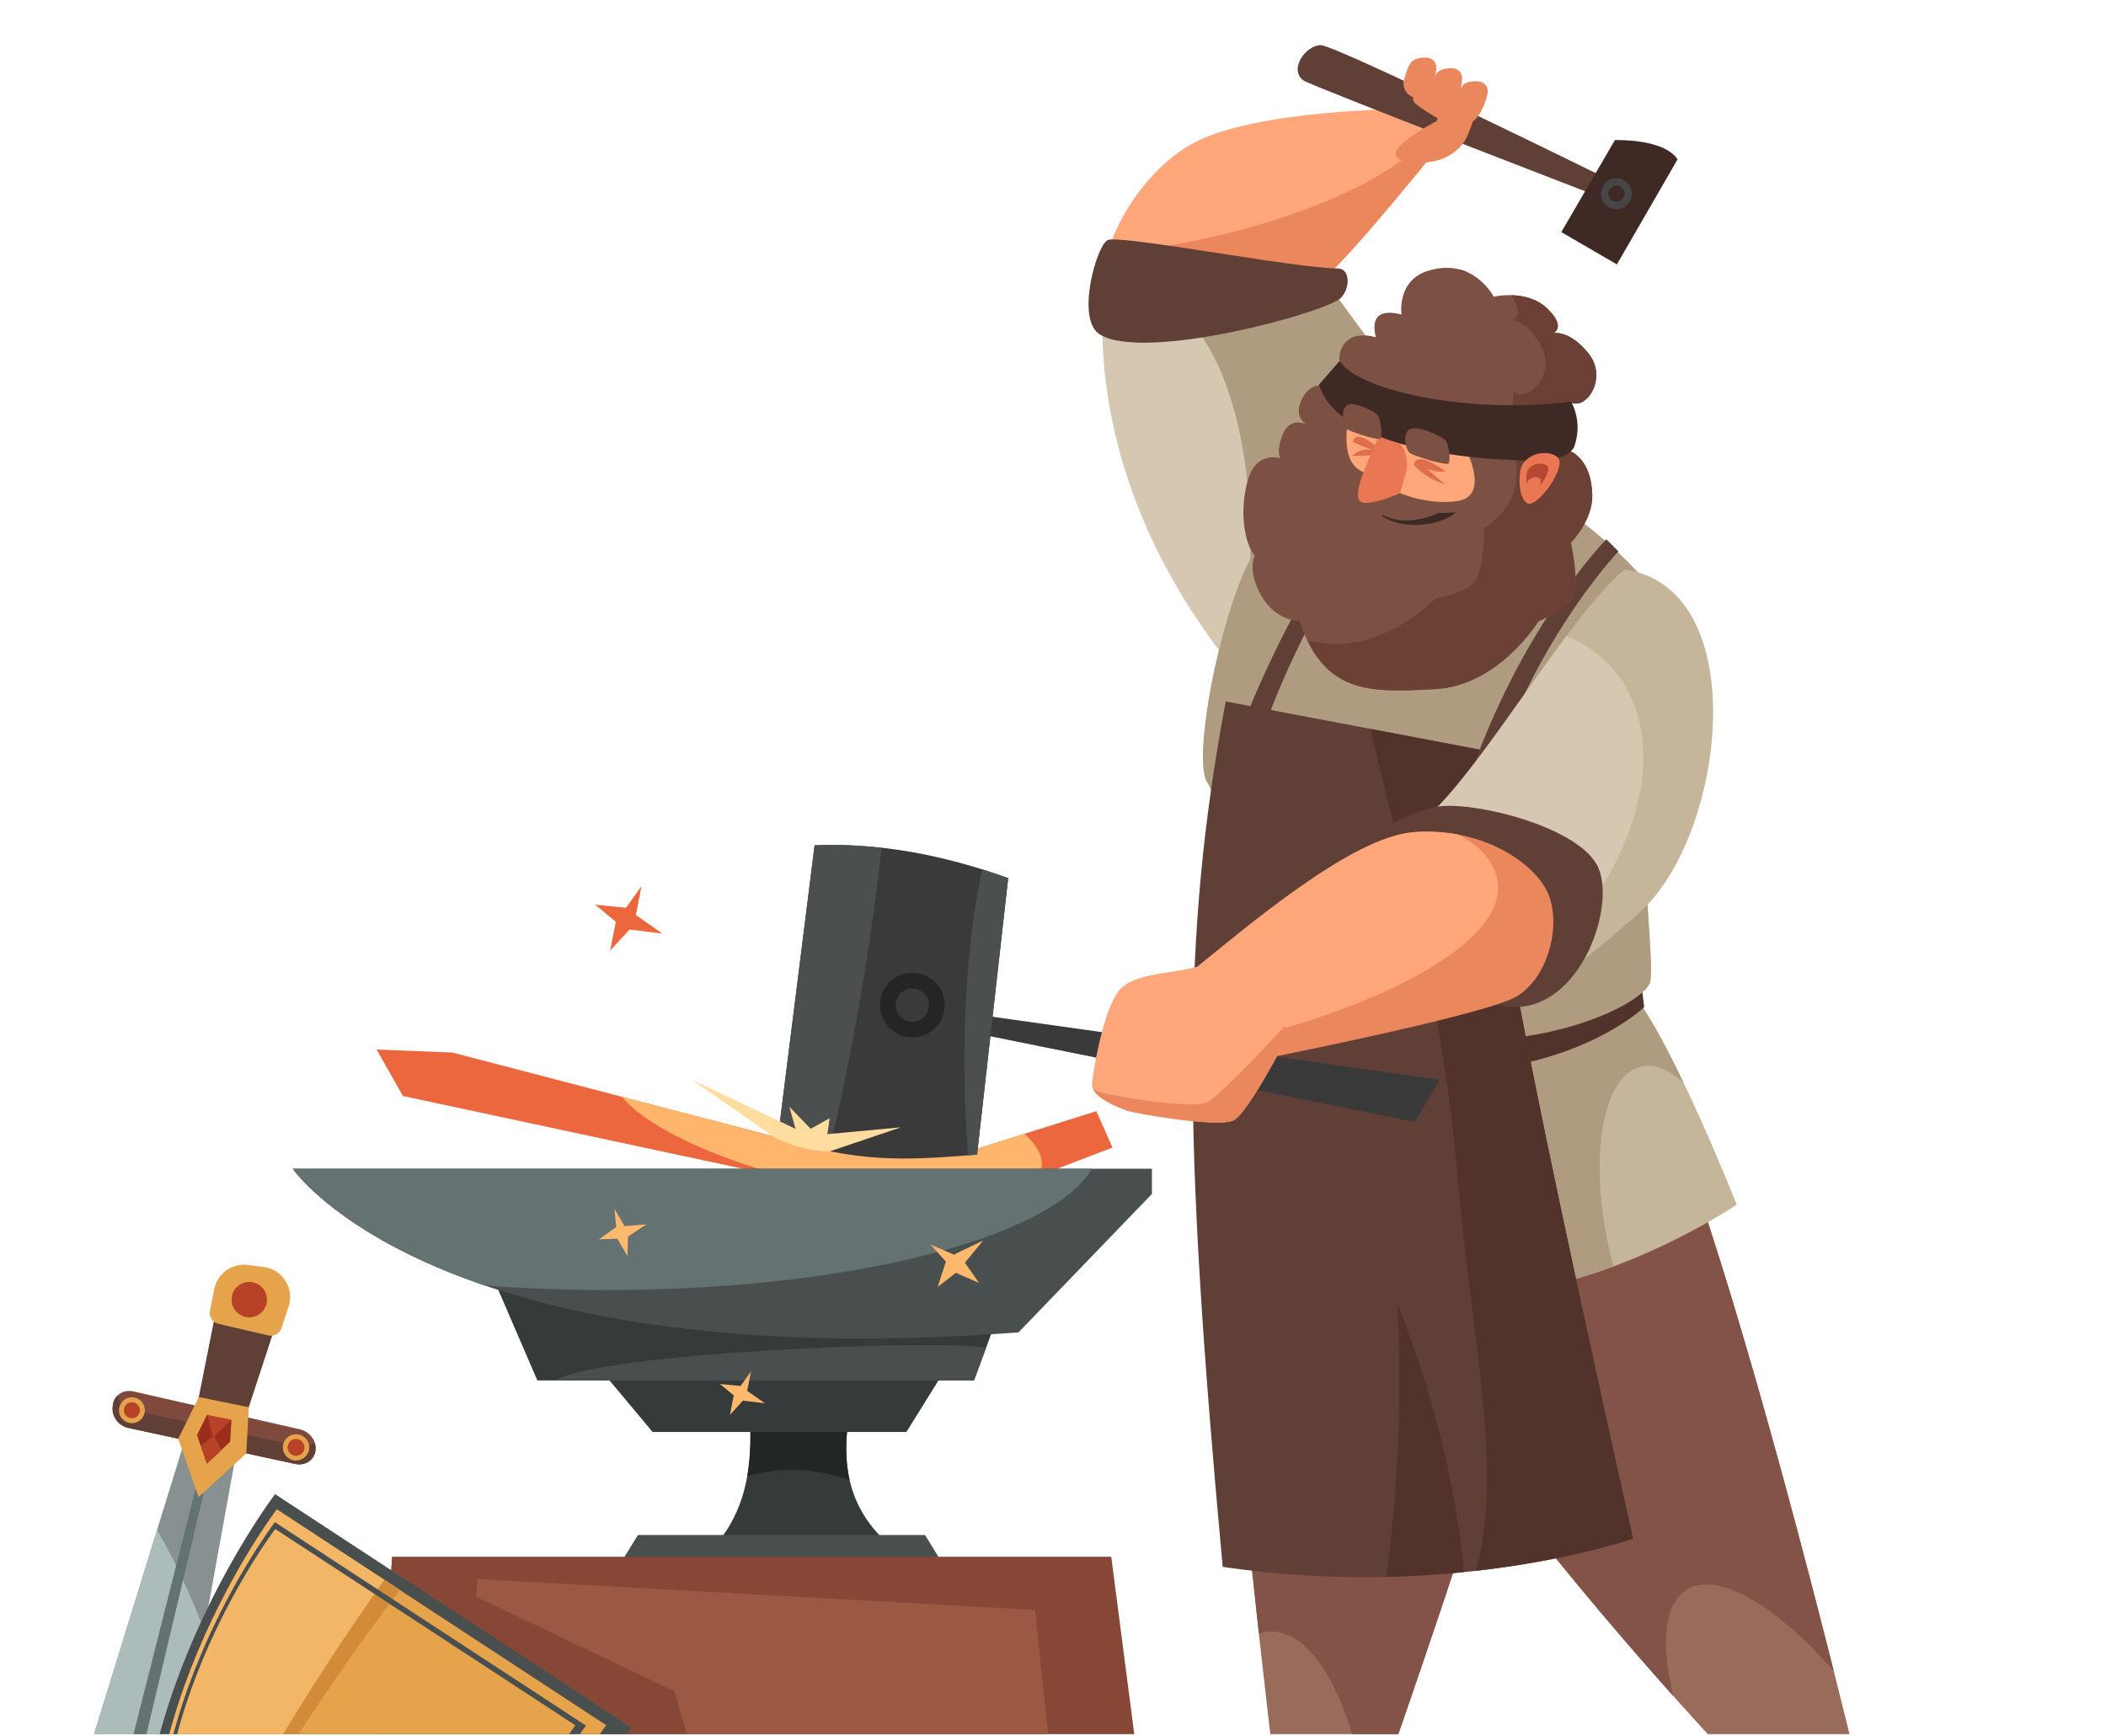 <?xml version="1.0" encoding="UTF-8" standalone="no"?> <svg xmlns="http://www.w3.org/2000/svg" xmlns:xlink="http://www.w3.org/1999/xlink" xmlns:serif="http://www.serif.com/" width="100%" height="100%" viewBox="0 0 370 305" version="1.1" xml:space="preserve" style="fill-rule:evenodd;clip-rule:evenodd;stroke-linejoin:round;stroke-miterlimit:2;"> <g id="Artboard1" transform="matrix(0.89,0,0,0.901,0,-106.844)"> <rect x="0" y="118.542" width="414.61" height="338.225" style="fill:none;"></rect> <clipPath id="_clip1"> <rect x="0" y="118.542" width="414.61" height="338.225"></rect> </clipPath> <g clip-path="url(#_clip1)"> <g transform="matrix(1.123,0,0,1.109,-51.059,-49.407)"> <g transform="matrix(1,0,0,1,0,105.882)"> <path d="M79.575,295.481L83.985,273.267C84.438,270.988 86.576,269.447 88.88,269.739L91.196,270.032C93.954,270.381 95.711,273.157 94.845,275.799L87.575,297.994L79.575,295.481Z" style="fill:rgb(96,63,54);fill-rule:nonzero;"></path> </g> <g transform="matrix(1,0,0,1,0,105.882)"> <path d="M57.022,395.892L54.257,375.602L79.268,294.568L87.631,297.56L72.407,381.537L57.022,395.892Z" style="fill:rgb(135,145,145);fill-rule:nonzero;"></path> </g> <g transform="matrix(1,0,0,1,0,105.882)"> <path d="M73.078,314.624L59.365,359.053C63.006,368.671 67.168,376.773 71.259,382.608L72.407,381.537L81.342,332.25C78.77,325.531 75.948,319.572 73.078,314.624Z" style="fill:rgb(172,188,187);fill-rule:nonzero;"></path> </g> <g transform="matrix(1,0,0,1,0,105.882)"> <path d="M82.19,298.125L63.523,371.942L63.167,377.095L65.833,373.186L83.602,298.378L82.19,298.125Z" style="fill:rgb(101,114,114);fill-rule:nonzero;"></path> </g> <g transform="matrix(1,0,0,1,0,105.882)"> <path d="M97.372,303.028L68.047,296.703C66.324,296.332 65.088,294.699 65.267,293.032L65.303,292.692C65.489,290.962 67.121,289.867 68.906,290.273L98.194,296.938C100.053,297.361 101.294,299.229 100.873,300.972C100.506,302.49 98.994,303.378 97.372,303.028Z" style="fill:rgb(127,74,61);fill-rule:nonzero;"></path> </g> <g transform="matrix(1,0,0,1,0,105.882)"> <path d="M98.083,299.919L68.758,293.594C67.428,293.307 66.397,292.268 66.074,291.043C65.656,291.47 65.374,292.034 65.303,292.692L65.267,293.032C65.088,294.699 66.324,296.331 68.047,296.703L97.372,303.028C98.994,303.378 100.506,302.49 100.873,300.972C101.013,300.391 100.955,299.799 100.764,299.249C100.089,299.864 99.109,300.14 98.083,299.919Z" style="fill:rgb(96,63,54);fill-rule:nonzero;"></path> </g> <g transform="matrix(1,0,0,1,0,105.882)"> <path d="M91.81,268.391L89.022,268.038C86.248,267.687 83.674,269.541 83.13,272.284L82.375,276.086C82.167,277.132 82.827,278.153 83.865,278.393L92.64,280.427C93.636,280.658 94.643,280.091 94.961,279.119L96.202,275.332C97.244,272.152 95.129,268.811 91.81,268.391Z" style="fill:rgb(229,163,76);fill-rule:nonzero;"></path> </g> <g transform="matrix(1,0,0,1,0,105.882)"> <path d="M86.177,274.129C86.177,275.846 87.569,277.238 89.287,277.238C91.004,277.238 92.396,275.846 92.396,274.129C92.396,272.412 91.004,271.02 89.287,271.02C87.569,271.02 86.177,272.412 86.177,274.129Z" style="fill:rgb(183,66,39);fill-rule:nonzero;"></path> </g> <g transform="matrix(1,0,0,1,0,105.882)"> <path d="M66.377,293.585C66.377,294.842 67.396,295.861 68.653,295.861C69.911,295.861 70.93,294.842 70.93,293.585C70.93,292.328 69.911,291.308 68.653,291.308C67.396,291.308 66.377,292.328 66.377,293.585Z" style="fill:rgb(229,163,76);fill-rule:nonzero;"></path> </g> <g transform="matrix(1,0,0,1,0,105.882)"> <path d="M95.189,300.115C95.189,301.393 96.226,302.43 97.504,302.43C98.783,302.43 99.819,301.393 99.819,300.115C99.819,298.836 98.783,297.8 97.504,297.8C96.226,297.8 95.189,298.836 95.189,300.115Z" style="fill:rgb(229,163,76);fill-rule:nonzero;"></path> </g> <g transform="matrix(1,0,0,1,0,105.882)"> <path d="M80.358,308.865L76.801,298.591L80.41,291.272L89.196,293.044L88.765,301.172L80.358,308.865Z" style="fill:rgb(229,163,76);fill-rule:nonzero;"></path> </g> <g transform="matrix(1,0,0,1,0,105.882)"> <path d="M81.847,302.948L80.117,297.951L81.873,294.391L86.146,295.253L85.898,299.124L81.847,302.948Z" style="fill:rgb(183,66,39);fill-rule:nonzero;"></path> </g> <g transform="matrix(1,0,0,1,0,105.882)"> <path d="M96.016,300.115C96.016,300.937 96.682,301.603 97.504,301.603C98.326,301.603 98.992,300.937 98.992,300.115C98.992,299.293 98.326,298.627 97.504,298.627C96.682,298.627 96.016,299.293 96.016,300.115Z" style="fill:rgb(183,66,39);fill-rule:nonzero;"></path> </g> <g transform="matrix(1,0,0,1,0,105.882)"> <path d="M67.243,293.585C67.243,294.364 67.874,294.995 68.653,294.995C69.432,294.995 70.064,294.364 70.064,293.585C70.064,292.806 69.432,292.175 68.653,292.175C67.874,292.175 67.243,292.806 67.243,293.585Z" style="fill:rgb(183,66,39);fill-rule:nonzero;"></path> </g> <g transform="matrix(1,0,0,1,0,105.882)"> <path d="M81.847,302.948L80.117,297.951L81.873,294.391L82.934,298.382L86.146,295.253L85.898,299.124L81.847,302.948Z" style="fill:rgb(153,46,28);fill-rule:nonzero;"></path> </g> <g transform="matrix(1,0,0,1,0,105.882)"> <path d="M81.847,302.948L84.383,300.554L83.057,298.038L80.77,299.835L81.847,302.948Z" style="fill:rgb(183,66,39);fill-rule:nonzero;"></path> </g> <g transform="matrix(1,0,0,1,0,105.882)"> <path d="M116.295,238.326L181.859,252.363L228.056,252.363L241.027,247.388L238.184,240.991L217.338,247.559L190.338,247.736L125.001,230.686L111.675,230.153L116.295,238.326Z" style="fill:rgb(237,103,62);fill-rule:nonzero;"></path> </g> <g transform="matrix(1,0,0,1,0,105.882)"> <path d="M154.795,238.461C158.684,243.298 169.432,248.669 183.09,252.363L227.888,252.363C228.2,251.936 228.427,251.481 228.537,250.992C228.951,249.158 227.846,247.091 225.557,244.97L217.338,247.559L190.338,247.736L154.795,238.461Z" style="fill:rgb(255,181,108);fill-rule:nonzero;"></path> </g> <g transform="matrix(1,0,0,1,0,105.882)"> <path d="M195.753,289.943L176.803,289.943C178.107,300.248 177.592,309.827 171.376,317.128L200.81,316.328C193.437,309.184 193.051,300.011 195.753,289.943Z" style="fill:rgb(53,58,58);fill-rule:nonzero;"></path> </g> <g transform="matrix(1,0,0,1,0,105.882)"> <path d="M176.814,305.165C179.301,304.455 181.95,304.068 184.702,304.068C188.295,304.068 191.716,304.723 194.825,305.904C193.69,301.003 194.231,295.615 195.753,289.943L176.803,289.943C177.48,295.285 177.657,300.429 176.814,305.165Z" style="fill:rgb(35,38,38);fill-rule:nonzero;"></path> </g> <g transform="matrix(1,0,0,1,0,105.882)"> <path d="M208.073,315.529L157.599,315.529L154.318,320.859L211.354,320.859L208.073,315.529Z" style="fill:rgb(73,79,79);fill-rule:nonzero;"></path> </g> <g transform="matrix(1,0,0,1,0,105.882)"> <path d="M215.885,279.548L145.257,279.548L160.182,297.405L204.804,297.405L215.885,279.548Z" style="fill:rgb(53,58,58);fill-rule:nonzero;"></path> </g> <g transform="matrix(1,0,0,1,0,105.882)"> <path d="M223.88,268.824L130.384,266.222L139.926,288.344L216.684,288.344L223.88,268.824Z" style="fill:rgb(53,58,58);fill-rule:nonzero;"></path> </g> <g transform="matrix(1,0,0,1,0,105.882)"> <path d="M218.801,282.601C210.56,281.017 150.644,283.495 143.148,288.343L216.684,288.343L218.801,282.601Z" style="fill:rgb(73,79,79);fill-rule:nonzero;"></path> </g> <g transform="matrix(1,0,0,1,0,105.882)"> <path d="M247.956,251.119L96.927,251.119C96.927,251.119 121.803,287.637 224.502,279.891L247.956,255.546L247.956,251.119Z" style="fill:rgb(73,79,79);fill-rule:nonzero;"></path> </g> <g transform="matrix(1,0,0,1,0,105.882)"> <path d="M237.409,251.119L96.927,251.119C96.927,251.119 104.947,262.878 130.646,271.635C137.533,272.161 144.749,272.441 152.186,272.441C194.885,272.441 230.335,263.23 237.409,251.119Z" style="fill:rgb(101,114,114);fill-rule:nonzero;"></path> </g> <g transform="matrix(1,0,0,1,0,105.882)"> <path d="M269.544,170.008C230.632,128.964 240.76,89.252 240.76,89.252L273.809,88.453C273.809,88.453 292.909,115.46 298.24,120.524C303.57,125.588 269.544,170.008 269.544,170.008Z" style="fill:rgb(175,156,128);fill-rule:nonzero;"></path> </g> <g transform="matrix(1,0,0,1,0,105.882)"> <path d="M246.015,97.401C243.742,97.223 241.491,97.793 239.313,98.992C238.659,111.767 240.879,137.049 262.852,163.885C263.834,159.35 264.552,154.522 264.944,149.49C267.11,121.706 258.635,98.384 246.015,97.401Z" style="fill:rgb(214,199,176);fill-rule:nonzero;"></path> </g> <g transform="matrix(1,0,0,1,0,105.882)"> <path d="M258.749,212.389C255.906,256.809 273.897,392.198 273.897,392.198L277.096,391.132C297.425,333.08 318.717,273.528 322.227,241.702L296.641,214.517L258.749,212.389Z" style="fill:rgb(153,107,91);fill-rule:nonzero;"></path> </g> <g transform="matrix(1,0,0,1,0,105.882)"> <path d="M268.922,332.497C276.987,332.497 283.817,346.236 286.169,365.225C303.365,315.979 319.239,268.794 322.227,241.702L296.641,214.517L258.749,212.389C257.157,237.264 262.099,290.666 266.756,332.845C267.467,332.624 268.189,332.497 268.922,332.497Z" style="fill:rgb(130,83,70);fill-rule:nonzero;"></path> </g> <g transform="matrix(1,0,0,1,0,105.882)"> <path d="M272.832,251.83C307.657,317.572 375.176,380.826 375.176,380.826L377.663,380.116C377.663,380.116 345.947,241.436 328.89,221.18L295.575,214.162L272.832,251.83Z" style="fill:rgb(153,107,91);fill-rule:nonzero;"></path> </g> <g transform="matrix(1,0,0,1,0,105.882)"> <path d="M341.958,325.132C347.377,321.79 357.563,327.819 367.798,339.393C357.047,296.778 339.91,234.267 328.89,221.18L295.575,214.162L272.832,251.83C290.94,286.015 317.886,319.522 339.585,343.818C337.365,334.596 337.982,327.584 341.958,325.132Z" style="fill:rgb(130,83,70);fill-rule:nonzero;"></path> </g> <g transform="matrix(1,0,0,1,0,105.882)"> <path d="M332.532,220.38C339.64,229.264 350.745,257.427 350.745,257.427C350.745,257.427 327.913,272.974 304.814,273.329L293.442,226.066L332.532,220.38Z" style="fill:rgb(196,181,155);fill-rule:nonzero;"></path> </g> <g transform="matrix(1,0,0,1,0,105.882)"> <path d="M328.412,265.594C324.652,249.241 327.127,234.713 333.941,233.146C336.326,232.598 338.925,233.715 341.459,236.092C338.454,229.81 335.21,223.727 332.532,220.38L293.442,226.066L304.814,273.329C313.319,273.198 321.783,271.006 329.089,268.291C328.85,267.406 328.622,266.508 328.412,265.594Z" style="fill:rgb(175,156,128);fill-rule:nonzero;"></path> </g> <g transform="matrix(1,0,0,1,0,105.882)"> <path d="M333.776,216.827C333.776,216.827 327.202,224.112 306.591,229.442L306.769,233.707C325.603,231.397 334.487,222.69 334.487,222.69L333.776,216.827Z" style="fill:rgb(81,51,44);fill-rule:nonzero;"></path> </g> <g transform="matrix(1,0,0,1,0,105.882)"> <path d="M294.775,228.11C318.039,230.783 334.753,221.713 335.553,218.248C336.352,214.783 333.687,196.394 335.286,189.198C336.886,182.001 342.749,159.081 335.553,148.953C328.357,138.825 304.636,123.367 296.374,120.435C288.112,117.503 269.189,133.761 263.859,146.821C258.528,159.88 255.33,180.136 257.729,183.334C260.127,186.532 259.594,198.792 259.594,198.792C259.594,198.792 271.588,225.444 294.775,228.11Z" style="fill:rgb(175,156,128);fill-rule:nonzero;"></path> </g> <g transform="matrix(1,0,0,1,0,105.882)"> <path d="M260.394,321.125C301.26,327.167 332.532,316.15 332.532,316.15C332.532,316.15 310.144,216.649 310.144,206.344C310.144,196.038 311.921,178.625 311.921,178.625L260.927,168.942C253.109,210.519 253.392,245.089 260.394,321.125Z" style="fill:rgb(96,63,54);fill-rule:nonzero;"></path> </g> <g transform="matrix(1,0,0,1,0,105.882)"> <path d="M286.375,173.774C289.711,189.198 298.809,218.23 301.705,252.896C303.959,279.88 309.902,304.475 304.847,321.826C321.857,319.904 332.532,316.15 332.532,316.15C332.532,316.15 310.144,216.649 310.144,206.344C310.144,196.038 311.921,178.625 311.921,178.625L286.375,173.774Z" style="fill:rgb(81,51,44);fill-rule:nonzero;"></path> </g> <g transform="matrix(1,0,0,1,0,105.882)"> <path d="M299.306,70.24L293.443,64.732C293.443,64.732 265.902,64.732 254.886,70.951C243.87,77.17 237.118,92.984 240.316,96.893C243.514,100.801 267.378,103.813 277.629,95.116C283.492,90.141 299.306,70.24 299.306,70.24Z" style="fill:rgb(255,167,123);fill-rule:nonzero;"></path> </g> <g transform="matrix(1,0,0,1,0,105.882)"> <path d="M296.76,67.849C295.293,73.759 280.613,81.718 261.674,86.511C253.888,88.482 246.482,89.639 240.172,90.006C239.294,93.07 239.272,95.617 240.316,96.893C243.514,100.801 267.378,103.813 277.629,95.116C283.492,90.141 299.306,70.24 299.306,70.24L296.76,67.849Z" style="fill:rgb(234,135,92);fill-rule:nonzero;"></path> </g> <g transform="matrix(1,0,0,1,0,105.882)"> <path d="M327.824,140.424C327.824,140.424 311.299,157.215 302.238,187.065L305.436,189.73C312.632,160.679 329.956,142.556 329.956,142.556L327.824,140.424Z" style="fill:rgb(96,63,54);fill-rule:nonzero;"></path> </g> <g transform="matrix(1,0,0,1,0,105.882)"> <path d="M296.73,119.813C296.73,119.813 277.785,138.54 264.42,171.833L267.235,174.805C278.618,142.404 299.571,121.103 299.571,121.103L296.73,119.813Z" style="fill:rgb(96,63,54);fill-rule:nonzero;"></path> </g> <g transform="matrix(1,0,0,1,0,105.882)"> <path d="M273.898,154.816C278.285,167.76 286.27,167.359 297.627,166.788C308.985,166.217 315.884,154.839 315.884,154.839C315.884,154.839 320.596,153.001 321.899,150.623C323.203,148.245 321.595,141.031 321.595,141.031C321.595,141.031 325.392,137.184 325.358,132.828C325.308,126.232 321.427,124.899 321.427,124.899C321.427,124.899 322.543,120.844 321.424,116.275C324.292,117.97 328.143,112.059 324.726,107.783C321.309,103.508 318.496,104.183 318.496,104.183C318.496,104.183 320.936,103.171 317.386,99.791C313.836,96.412 308.033,97.771 308.033,97.771C308.033,97.771 304.417,90.709 296.422,93.241C290.954,94.972 291.823,100.899 291.823,100.899C288.218,100.007 286.395,101.006 287.303,104.903C287.303,104.903 285.99,104.439 284.276,104.642C282.026,104.908 280.542,107.127 280.984,109.35C281.433,111.604 279.302,113.639 279.302,113.639C279.302,113.639 276.169,112.168 274.386,115.637C272.604,119.107 275.183,120.238 275.183,120.238C275.183,120.238 272.263,118.783 270.995,121.872C269.727,124.96 270.5,126.166 270.5,126.166C270.5,126.166 266.338,124.774 264.822,130.01C263.306,135.245 264.133,141.075 266.024,143.292C266.024,143.292 264.675,145.762 267.082,150.177C269.63,154.853 273.898,154.816 273.898,154.816Z" style="fill:rgb(124,80,66);fill-rule:nonzero;"></path> </g> <g transform="matrix(1,0,0,1,0,105.882)"> <path d="M303.336,93.449C302.986,93.294 302.615,93.163 302.224,93.05C302.3,93.268 302.334,93.397 302.334,93.397C302.334,93.397 302.719,93.392 303.336,93.449Z" style="fill:rgb(107,65,54);fill-rule:nonzero;"></path> </g> <g transform="matrix(1,0,0,1,0,105.882)"> <path d="M321.427,124.899C321.427,124.899 322.543,120.844 321.424,116.275C324.292,117.97 328.143,112.059 324.726,107.783C321.309,103.508 318.496,104.183 318.496,104.183C318.496,104.183 320.936,103.171 317.386,99.791C315.531,98.026 313.067,97.558 311.132,97.509C313.714,101.429 311.189,101.893 311.189,101.893C311.189,101.893 314.081,101.833 316.507,106.739C318.934,111.646 313.911,116.599 311.47,114.331C311.589,119.033 309.634,122.757 309.634,122.757C309.634,122.757 313.141,124.887 311.783,131.343C310.887,135.605 306.356,138.554 306.356,138.554C306.356,138.554 306.389,145.944 304.608,147.99C302.827,150.035 297.832,150.826 297.832,150.826C297.832,150.826 288.664,160.47 277.447,158.605C276.713,158.483 275.995,158.364 275.291,158.243C279.882,167.676 287.382,167.303 297.627,166.788C308.985,166.217 315.884,154.839 315.884,154.839C315.884,154.839 320.595,153.001 321.899,150.623C323.203,148.245 321.595,141.031 321.595,141.031C321.595,141.031 325.392,137.184 325.358,132.828C325.308,126.232 321.427,124.899 321.427,124.899Z" style="fill:rgb(107,65,54);fill-rule:nonzero;"></path> </g> <g transform="matrix(1,0,0,1,0,105.882)"> <path d="M285.447,128.697C280.472,127.276 282.604,118.747 282.604,118.747L303.215,124.788C303.215,124.788 307.39,132.806 301.705,133.694C296.019,134.583 290.577,131.895 290.577,131.895L285.447,128.697Z" style="fill:rgb(255,167,123);fill-rule:nonzero;"></path> </g> <g transform="matrix(1,0,0,1,0,105.882)"> <path d="M283.27,123.278C287.313,125.307 288.367,124.86 288.367,124.86C285.6,122.494 283.665,121.562 283.27,123.278Z" style="fill:rgb(221,112,74);fill-rule:nonzero;"></path> </g> <g transform="matrix(1,0,0,1,0,105.882)"> <path d="M283.122,125.744C287.65,125.881 288.416,125.029 288.416,125.029C284.901,124.048 284.146,125.09 283.122,125.744Z" style="fill:rgb(221,112,74);fill-rule:nonzero;"></path> </g> <g transform="matrix(1,0,0,1,0,105.882)"> <path d="M288.348,121.316C285.327,127.713 282.488,134.027 285.38,134.027C287.845,134.027 291.567,132.321 291.567,132.321L292.717,128.337C293.204,124.433 291.18,122.55 288.348,121.316Z" style="fill:rgb(234,119,84);fill-rule:nonzero;"></path> </g> <g transform="matrix(1,0,0,1,0,105.882)"> <path d="M277.318,113.239C280.811,124.777 306.226,126.791 316.096,126.547C321.307,126.419 322.155,124.237 322.155,124.237C323.143,121.444 322.931,118.786 321.671,116.245C302.766,118.516 284.09,114.113 280.939,109.072L277.318,113.239Z" style="fill:rgb(63,41,36);fill-rule:nonzero;"></path> </g> <g transform="matrix(1,0,0,1,0,105.882)"> <path d="M312.636,128.936C312.816,125.401 317.302,124.43 319.219,125.954C321.136,127.479 315.491,135.374 313.828,134.041C312.164,132.708 312.636,128.936 312.636,128.936Z" style="fill:rgb(234,119,84);fill-rule:nonzero;"></path> </g> <g transform="matrix(1,0,0,1,0,105.882)"> <path d="M331.022,145.754C319.029,155.882 301.172,190.175 290.777,192.84C280.383,195.505 291.932,223.756 304.459,222.69C316.985,221.624 326.247,212.375 333.154,206.521C348.879,193.195 353.943,148.953 331.022,145.754Z" style="fill:rgb(196,181,155);fill-rule:nonzero;"></path> </g> <g transform="matrix(1,0,0,1,0,105.882)"> <path d="M328.797,163.02C326.598,160.546 323.88,158.705 320.803,157.456C310.316,171.468 298.492,190.862 290.777,192.84C280.383,195.505 291.932,223.756 304.459,222.69C304.69,222.671 304.912,222.629 305.141,222.604C308.677,220.531 312.145,218.032 315.437,215.104C333.842,198.735 339.823,175.416 328.797,163.02Z" style="fill:rgb(214,199,176);fill-rule:nonzero;"></path> </g> <g transform="matrix(1,0,0,1,0,105.882)"> <path d="M200.655,224.007L294.117,242.886L298.569,235.471L199.68,221.533L200.655,224.007Z" style="fill:rgb(58,58,58);fill-rule:nonzero;"></path> </g> <g transform="matrix(1,0,0,1,0,105.882)"> <path d="M240.806,319.349L114.414,319.349L108.743,396.462L250.799,396.462L240.806,319.349Z" style="fill:rgb(135,71,54);fill-rule:nonzero;"></path> </g> <g transform="matrix(1,0,0,1,0,105.882)"> <path d="M227.41,328.708L129.373,323.258L125.001,396.462L234.541,396.462L227.41,328.708Z" style="fill:rgb(155,88,67);fill-rule:nonzero;"></path> </g> <g transform="matrix(1,0,0,1,0,105.882)"> <path d="M164.028,343.007L114.414,319.349L108.743,396.462L179.371,396.462L164.028,343.007Z" style="fill:rgb(135,71,54);fill-rule:nonzero;"></path> </g> <g transform="matrix(1,0,0,1,0,105.882)"> <path d="M72.496,394.952C60.769,351.775 93.817,308.332 93.817,308.332L156.45,349.377C137.012,377.489 114.486,400.933 72.496,394.952Z" style="fill:rgb(73,79,79);fill-rule:nonzero;"></path> </g> <g transform="matrix(1,0,0,1,0,105.882)"> <path d="M211.739,267.458L209.044,264.445L213.131,266.222L218.283,263.735L215.085,267.644L217.573,271.197L213.486,269.42L210.288,271.908L211.739,267.458Z" style="fill:rgb(255,185,108);fill-rule:nonzero;"></path> </g> <g transform="matrix(1,0,0,1,0,105.882)"> <path d="M175.643,289.323L177.477,286.774L176.813,290.172L179.916,292.365L176.062,291.893L173.782,294.375L174.446,290.977L172.023,288.967L175.643,289.323Z" style="fill:rgb(255,185,108);fill-rule:nonzero;"></path> </g> <g transform="matrix(1,0,0,1,0,105.882)"> <path d="M155.499,205.223L158.237,201.419L157.246,206.49L161.876,209.763L156.125,209.058L152.722,212.762L153.713,207.691L150.098,204.692L155.499,205.223Z" style="fill:rgb(237,103,62);fill-rule:nonzero;"></path> </g> <g transform="matrix(1,0,0,1,0,105.882)"> <path d="M153.791,261.356L153.479,258.166L155.26,261.218L159.116,260.892L155.844,263.044L155.769,266.483L153.988,263.431L150.777,263.522L153.791,261.356Z" style="fill:rgb(255,185,108);fill-rule:nonzero;"></path> </g> <g transform="matrix(1,0,0,1,0,105.882)"> <path d="M238.717,104.355C234.58,101.661 238.184,88.897 240.138,87.831C242.093,86.765 273.259,92.806 280.649,92.806C282.782,92.806 282.868,96.273 281.183,97.959C278.517,100.624 246.357,109.33 238.717,104.355Z" style="fill:rgb(96,63,54);fill-rule:nonzero;"></path> </g> <g transform="matrix(1,0,0,1,0,105.882)"> <path d="M286.67,194.036C287.361,191.825 292.025,188.749 297.889,187.507C303.752,186.265 323.474,190.889 326.493,198.352C329.512,205.816 322.578,224.648 309.785,222.513C296.992,220.378 283.113,205.413 286.67,194.036Z" style="fill:rgb(96,63,54);fill-rule:nonzero;"></path> </g> <g transform="matrix(1,0,0,1,0,105.882)"> <path d="M253.913,217.244C265.049,208.248 283.056,192.774 294.003,191.93C304.95,191.086 314.018,196.383 317.134,201.788C320.25,207.193 317.924,217.357 312.04,220.828C306.156,224.299 263.326,232.64 263.326,232.64L253.913,217.244Z" style="fill:rgb(234,135,92);fill-rule:nonzero;"></path> </g> <g transform="matrix(1,0,0,1,0,105.882)"> <path d="M294.003,191.93C283.056,192.774 265.049,208.248 253.913,217.244L262.768,231.729C267.033,231.269 266.96,227.662 271.527,226.328C292.394,220.233 311.466,209.766 308.493,199.591C307.6,196.532 305.222,194.1 301.776,192.351C299.344,191.892 296.732,191.72 294.003,191.93Z" style="fill:rgb(255,167,123);fill-rule:nonzero;"></path> </g> <g transform="matrix(1,0,0,1,0,105.882)"> <path d="M256.479,215.487C250.326,217.023 245.957,216.661 242.803,219.137C239.65,221.612 237.559,234.074 237.431,236.297C237.304,238.519 242.112,240.372 243.532,240.879C244.952,241.387 259.521,243.927 262.251,242.635C264.982,241.343 272.288,226.876 272.288,226.876L256.479,215.487Z" style="fill:rgb(255,167,123);fill-rule:nonzero;"></path> </g> <g transform="matrix(1,0,0,1,0,105.882)"> <path d="M257.631,239.437C254.901,240.729 240.332,238.189 238.912,237.681C238.615,237.575 238.164,237.406 237.645,237.191C238.571,239.003 242.308,240.442 243.532,240.879C244.952,241.387 259.521,243.927 262.251,242.635C264.982,241.343 272.288,226.876 272.288,226.876L271.224,226.109C267.316,230.339 259.642,238.485 257.631,239.437Z" style="fill:rgb(234,135,92);fill-rule:nonzero;"></path> </g> <g transform="matrix(1,0,0,1,0,105.882)"> <path d="M302.802,322.044C300.602,296.953 291.044,274.751 291.044,274.751C291.044,274.751 292.741,296.832 289.15,322.889C294.022,322.78 298.586,322.47 302.802,322.044Z" style="fill:rgb(81,51,44);fill-rule:nonzero;"></path> </g> <g transform="matrix(1,0,0,1,0,105.882)"> <path d="M274.608,59.757C271.95,57.859 274.964,53.539 277.629,53.539C280.294,53.539 327.913,76.992 327.913,76.992L326.136,80.013C326.136,80.013 275.852,60.646 274.608,59.757Z" style="fill:rgb(96,63,54);fill-rule:nonzero;"></path> </g> <g transform="matrix(1,0,0,1,0,105.882)"> <path d="M319.917,86.409L329.334,70.24C329.334,70.24 337.863,69.885 340.35,73.616L329.689,92.095L319.917,86.409Z" style="fill:rgb(63,41,36);fill-rule:nonzero;"></path> </g> <g transform="matrix(1,0,0,1,0,105.882)"> <path d="M217.217,248.632L222.689,200.018C211.108,195.828 199.75,193.773 188.656,194.241L182.213,245.616C196.073,250.053 204.246,249.705 217.217,248.632Z" style="fill:rgb(58,58,58);fill-rule:nonzero;"></path> </g> <g transform="matrix(1,0,0,1,0,105.882)"> <path d="M215.64,248.759C216.162,248.717 216.679,248.676 217.217,248.632L222.689,200.018C221.172,199.469 219.659,198.961 218.149,198.486C216.205,206.993 214.991,219 214.991,232.32C214.991,238.107 215.221,243.645 215.64,248.759Z" style="fill:rgb(76,79,79);fill-rule:nonzero;"></path> </g> <g transform="matrix(1,0,0,1,0,105.882)"> <path d="M188.656,194.241L182.213,245.616C185.482,246.662 188.428,247.435 191.202,248.002C193.148,239.841 194.974,230.987 196.587,221.7C198.229,212.249 199.511,203.146 200.436,194.682C196.478,194.241 192.55,194.077 188.656,194.241Z" style="fill:rgb(76,79,79);fill-rule:nonzero;"></path> </g> <g transform="matrix(1,0,0,1,0,105.882)"> <path d="M200.16,222.335C200.16,225.475 202.706,228.021 205.846,228.021C208.986,228.021 211.532,225.475 211.532,222.335C211.532,219.195 208.986,216.649 205.846,216.649C202.706,216.649 200.16,219.195 200.16,222.335Z" style="fill:rgb(36,38,38);fill-rule:nonzero;"></path> </g> <g transform="matrix(1,0,0,1,0,105.882)"> <path d="M202.914,222.335C202.914,223.954 204.227,225.267 205.846,225.267C207.465,225.267 208.777,223.954 208.777,222.335C208.777,220.716 207.465,219.403 205.846,219.403C204.227,219.403 202.914,220.716 202.914,222.335Z" style="fill:rgb(58,58,58);fill-rule:nonzero;"></path> </g> <g transform="matrix(1,0,0,1,0,105.882)"> <path d="M181.57,245.567L167.045,235.439L185.301,244.101L184.235,240.236L187.967,244.101L191.298,242.235L190.898,245.034L203.825,243.834L191.312,248.068C187.761,248.019 184.536,247.126 181.57,245.567Z" style="fill:rgb(255,220,159);fill-rule:nonzero;"></path> </g> <g transform="matrix(1,0,0,1,0,105.882)"> <path d="M74.423,391.088C63.583,351.179 94.13,311.024 94.13,311.024L152.023,348.962C134.056,374.947 113.235,396.616 74.423,391.088Z" style="fill:rgb(229,163,76);fill-rule:nonzero;"></path> </g> <g transform="matrix(1,0,0,1,0,105.882)"> <path d="M115.786,325.215L94.131,311.024C94.131,311.024 63.649,351.095 74.391,390.962C90.881,359.536 106.389,337.446 115.786,325.215Z" style="fill:rgb(242,182,102);fill-rule:nonzero;"></path> </g> <g transform="matrix(1,0,0,1,0,105.882)"> <path d="M113.039,323.415C103.719,336.439 89.264,358.569 73.953,389.234C74.091,389.81 74.235,390.386 74.391,390.962C90.881,359.536 106.389,337.446 115.786,325.215L113.039,323.415Z" style="fill:rgb(209,139,57);fill-rule:nonzero;"></path> </g> <g transform="matrix(1,0,0,1,0,105.882)"> <path d="M75.891,387.31C66.014,351.001 93.848,314.468 93.848,314.468L146.598,348.984C130.227,372.625 111.255,392.339 75.891,387.31ZM93.787,313.263C93.787,313.263 64.941,351.124 75.177,388.753C111.827,393.965 131.489,373.534 148.455,349.033L93.787,313.263Z" style="fill:rgb(73,79,79);fill-rule:nonzero;"></path> </g> <g transform="matrix(1,0,0,1,0,105.882)"> <path d="M293.452,62.502C292.391,61.843 291.926,60.628 292.293,59.511C292.959,57.478 293.173,56.306 294.575,55.916C296.308,55.433 297.64,55.795 297.907,57.122C298.173,58.449 296.841,62.671 295.375,63.033C294.787,63.178 294.084,62.894 293.452,62.502Z" style="fill:rgb(234,135,92);fill-rule:nonzero;"></path> </g> <g transform="matrix(1,0,0,1,0,105.882)"> <path d="M297.983,64.372C296.922,63.713 296.457,62.498 296.824,61.381C297.49,59.348 297.704,58.176 299.106,57.786C300.838,57.303 302.171,57.665 302.438,58.992C302.704,60.319 301.372,64.541 299.906,64.903C299.318,65.048 298.615,64.764 297.983,64.372Z" style="fill:rgb(234,135,92);fill-rule:nonzero;"></path> </g> <g transform="matrix(1,0,0,1,0,105.882)"> <path d="M302.029,66.469C301.033,65.731 300.684,64.485 301.153,63.4C302.008,61.426 302.33,60.275 303.764,59.993C305.535,59.645 306.829,60.107 306.97,61.45C307.112,62.792 305.389,66.897 303.895,67.146C303.296,67.245 302.622,66.909 302.029,66.469Z" style="fill:rgb(234,135,92);fill-rule:nonzero;"></path> </g> <g transform="matrix(1,0,0,1,0,105.882)"> <path d="M293.072,74.069C299.701,74.988 302.595,71.281 303.286,69.744C303.977,68.207 305.088,65.171 304.757,64.468C304.426,63.765 297.352,59.562 295.778,59.877C294.89,60.055 293.264,62.767 294.112,63.656C294.96,64.545 298.179,66.408 298.179,66.408L297.945,66.927C297.945,66.927 285.939,73.08 293.072,74.069Z" style="fill:rgb(234,135,92);fill-rule:nonzero;"></path> </g> <g transform="matrix(1,0,0,1,0,105.882)"> <path d="M326.891,79.658C326.891,81.154 328.104,82.367 329.601,82.367C331.097,82.367 332.31,81.154 332.31,79.658C332.31,78.161 331.097,76.948 329.601,76.948C328.104,76.948 326.891,78.161 326.891,79.658Z" style="fill:rgb(70,70,70);fill-rule:nonzero;"></path> </g> <g transform="matrix(1,0,0,1,0,105.882)"> <path d="M328.179,79.658C328.179,80.443 328.816,81.079 329.601,81.079C330.386,81.079 331.022,80.443 331.022,79.658C331.022,78.873 330.386,78.236 329.601,78.236C328.816,78.236 328.179,78.873 328.179,79.658Z" style="fill:rgb(63,41,36);fill-rule:nonzero;"></path> </g> <g transform="matrix(1,0,0,1,0,105.882)"> <path d="M293.976,127.298C298.415,129.023 299.573,128.497 299.573,128.497C296.533,126.339 294.409,125.552 293.976,127.298Z" style="fill:rgb(221,112,74);fill-rule:nonzero;"></path> </g> <g transform="matrix(1,0,0,1,0,105.882)"> <path d="M299.972,127.165C298.905,127.283 293.776,125.699 293.243,125.232C292.71,124.766 291.91,122.367 293.043,121.234C294.175,120.102 298.506,122.167 299.373,122.833C300.239,123.5 300.572,127.098 299.972,127.165Z" style="fill:rgb(124,80,66);fill-rule:nonzero;"></path> </g> <g transform="matrix(1,0,0,1,0,105.882)"> <path d="M288.02,122.775C287.098,122.921 282.67,121.468 282.21,121.015C281.749,120.562 281.059,118.184 282.037,117.022C283.015,115.86 286.755,117.815 287.503,118.459C288.25,119.103 288.538,122.693 288.02,122.775Z" style="fill:rgb(124,80,66);fill-rule:nonzero;"></path> </g> <g transform="matrix(1,0,0,1,0,105.882)"> <path d="M298.238,135.829C295.407,137.156 291.545,137.714 288.639,136.202L288.253,136.217C292.043,138.958 298.618,138.066 301.436,135.705L298.238,135.829Z" style="fill:rgb(63,41,36);fill-rule:nonzero;"></path> </g> <g transform="matrix(1,0,0,1,0,105.882)"> <path d="M299.528,130.785C295.664,129.585 293.976,127.298 293.976,127.298L295.042,126.965L299.528,130.785Z" style="fill:rgb(221,112,74);fill-rule:nonzero;"></path> </g> <g transform="matrix(1,0,0,1,0,105.882)"> <path d="M313.805,129.144C313.903,127.202 316.365,126.666 317.417,127.501C318.469,128.338 315.373,132.68 314.46,131.948C313.547,131.218 313.805,129.144 313.805,129.144Z" style="fill:rgb(181,72,48);fill-rule:nonzero;"></path> </g> <g transform="matrix(1,0,0,1,0,105.882)"> <path d="M313.796,131.106C313.703,129.737 315.331,129.184 316.115,129.695C316.898,130.207 315.151,133.474 314.471,133.027C313.791,132.579 313.796,131.106 313.796,131.106Z" style="fill:rgb(234,119,84);fill-rule:nonzero;"></path> </g> </g> </g> </g> </svg> 